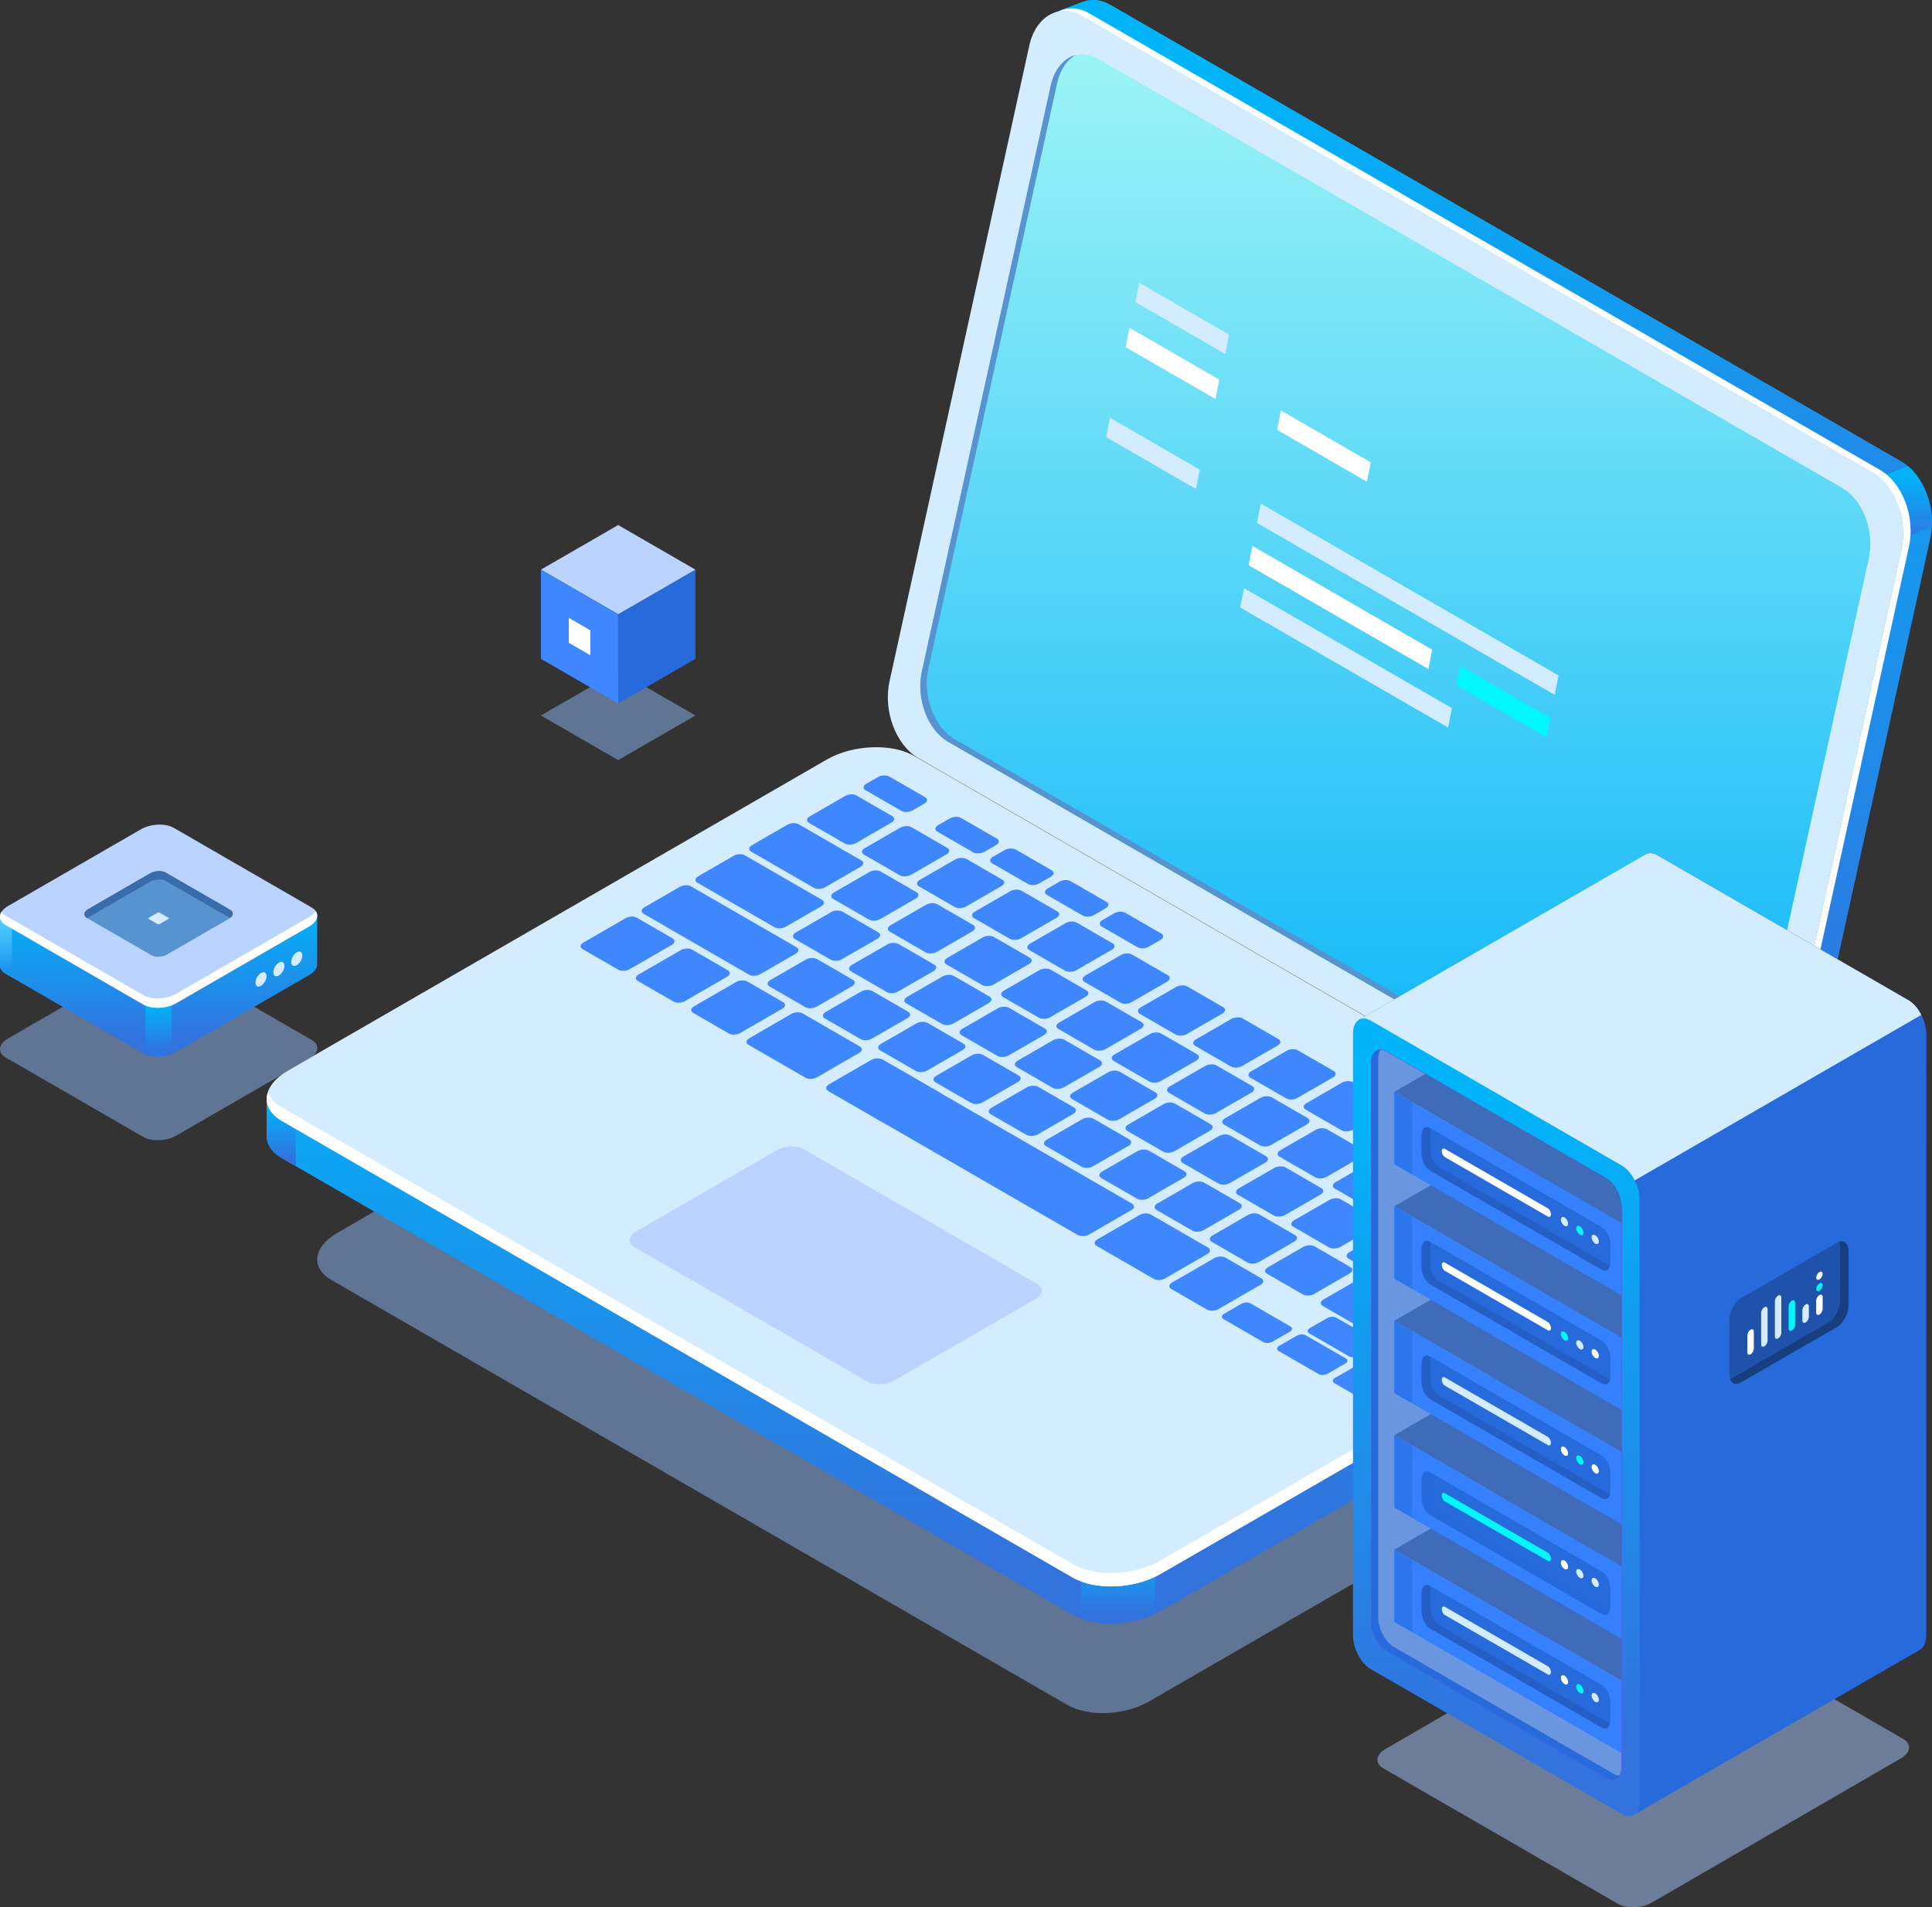 <svg width="1028" height="1015" viewBox="0 0 1028 1015" fill="none" xmlns="http://www.w3.org/2000/svg">
<rect x="0" y="0" width="1028" height="1015" fill="#333333" stroke="none"/>
<g clip-path="url(#clip0_1211_4030)">
<path opacity="0.5" d="M567.988 907.346L176.27 681.12C165.196 674.71 166.591 663.552 179.381 656.15L446.121 502.15C458.911 494.748 478.27 493.97 489.344 500.353L881.061 726.579C892.135 732.989 890.741 744.146 877.951 751.549L611.211 905.549C598.421 912.951 579.062 913.729 567.988 907.346Z" fill="#8FB6F5"/>
<path d="M1011.78 245.698L590.804 2.602C585.924 -0.214 580.937 -0.67 576.54 0.859V0.805L575.789 1.1C575.735 1.1 575.655 1.154 575.601 1.181L560.398 7.001L574.046 13.679C573.992 13.92 573.912 14.162 573.858 14.43L499.478 352.79C496.046 368.426 502.91 386.663 514.815 393.529L925.65 630.778L924.176 648.185L940.8 641.748C946.377 639.146 950.855 633.219 952.705 624.798L1027.09 286.437C1030.52 270.801 1023.65 252.564 1011.75 245.698H1011.78Z" fill="url(#paint0_linear_1211_4030)"/>
<path d="M1011.78 245.698L590.805 2.602C585.925 -0.214 580.937 -0.67 576.54 0.859V0.805L575.789 1.1C575.735 1.1 575.655 1.154 575.601 1.181L560.398 7.001L574.046 13.679C573.993 13.92 573.912 14.162 573.859 14.43L522.859 246.342L728.84 406.859L1025.07 262.514C1022.29 255.273 1017.65 249.131 1011.78 245.725V245.698Z" fill="url(#paint1_linear_1211_4030)"/>
<path d="M995.909 293.706L1027.95 280.055C1028.54 267.637 1023.39 254.817 1014.97 247.951L964.242 269.3L995.909 293.706Z" fill="url(#paint2_linear_1211_4030)"/>
<path d="M909.591 646.521L488.62 403.426C476.715 396.56 469.85 378.295 473.282 362.686L547.663 24.326C551.095 8.69 563.537 1.609 575.442 8.475L996.412 251.571C1008.32 258.437 1015.18 276.701 1011.75 292.311L937.369 630.671C933.937 646.307 921.496 653.387 909.591 646.521Z" fill="#D4ECFF"/>
<path d="M1000.44 250.122L579.469 7.027C573.704 3.701 567.832 3.701 562.898 6.303C566.867 5.444 571.184 6.034 575.42 8.502L996.391 251.598C1008.3 258.463 1015.16 276.728 1011.73 292.337L937.348 630.697C935.578 638.743 931.395 644.483 926.14 647.245C933.246 645.69 939.171 639.253 941.37 629.222L1015.75 290.862C1019.18 275.226 1012.32 256.988 1000.41 250.122H1000.44Z" fill="white"/>
<path d="M900.447 623.323L504.52 394.79C493.634 388.488 487.333 371.806 490.47 357.511L559.032 45.675C562.169 31.38 573.565 24.89 584.451 31.192L980.378 259.725C991.264 266.028 997.565 282.71 994.428 297.005L925.866 608.84C922.729 623.135 911.334 629.625 900.447 623.323Z" fill="white"/>
<path d="M900.447 623.323L504.52 394.79C493.634 388.488 487.333 371.806 490.47 357.511L559.032 45.675C562.169 31.38 573.565 24.89 584.451 31.192L980.378 259.725C991.264 266.028 997.565 282.71 994.428 297.005L925.866 608.84C922.729 623.135 911.334 629.625 900.447 623.323Z" fill="url(#paint3_linear_1211_4030)"/>
<path d="M903.908 621.9L507.981 393.368C497.095 387.065 490.794 370.383 493.931 356.088L562.493 44.253C564.075 37.012 567.802 31.809 572.467 29.207C566.193 30.816 561.018 36.717 559.034 45.648L490.472 357.483C487.335 371.778 493.609 388.487 504.522 394.763L900.449 623.295C905.839 626.406 911.336 626.379 915.894 623.832C912.14 624.797 907.984 624.234 903.908 621.874V621.9Z" fill="#5793CE"/>
<path d="M915.413 657.116L857.872 649.526L486.425 435.02C474.52 428.154 453.713 429.013 439.958 436.951L176.757 588.886L141.953 584.3V604.039H141.98C141.765 608.599 144.34 612.997 149.97 616.242L570.941 859.338C582.846 866.204 603.653 865.346 617.409 857.407L904.071 691.928C911.793 687.449 915.655 681.71 915.44 676.292V657.116H915.413Z" fill="url(#paint4_linear_1211_4030)"/>
<path d="M636.308 521.568L609.923 506.334H319.775L176.726 588.886L141.922 584.3V604.039H141.949C141.734 608.598 144.308 612.997 149.939 616.242L570.91 859.338C577.211 862.958 585.979 864.434 594.881 863.844L636.281 521.568H636.308Z" fill="url(#paint5_linear_1211_4030)"/>
<path d="M157.366 586.337L141.922 584.299V604.038H141.949C141.734 608.598 144.308 612.996 149.939 616.241L157.366 620.533V586.337Z" fill="url(#paint6_linear_1211_4030)"/>
<path d="M575.148 861.323C586.437 865.614 602.579 864.675 614.618 858.882V814.844H575.148V861.349V861.323Z" fill="url(#paint7_linear_1211_4030)"/>
<path d="M570.912 839.625L149.942 596.502C138.036 589.636 139.538 577.621 153.266 569.682L439.929 404.203C453.684 396.264 474.491 395.406 486.396 402.272L907.367 645.368C919.272 652.234 917.771 664.249 904.042 672.188L617.38 837.667C603.625 845.605 582.817 846.464 570.912 839.598V839.625Z" fill="#D4ECFF"/>
<path d="M904.045 665L617.383 830.479C603.628 838.417 582.82 839.276 570.915 832.41L149.944 589.287C146.03 587.034 143.617 584.218 142.544 581.188C140.694 586.82 143.053 592.532 149.944 596.502L570.915 839.597C582.82 846.463 603.628 845.605 617.383 837.666L904.045 672.188C913.296 666.85 916.969 659.689 914.798 653.467C913.43 657.571 909.864 661.647 904.045 664.973V665Z" fill="white"/>
<path d="M329 516.044L309.963 505.047C308.434 504.162 308.622 502.634 310.392 501.615L332.861 488.634C334.631 487.615 337.286 487.507 338.841 488.392L357.878 499.388C359.407 500.274 359.219 501.802 357.449 502.821L334.98 515.802C333.21 516.821 330.555 516.929 329 516.044Z" fill="#3F87FE"/>
<path d="M358.414 533.02L339.377 522.024C337.848 521.139 338.036 519.61 339.806 518.591L362.275 505.61C364.045 504.591 366.7 504.484 368.255 505.369L387.292 516.365C388.821 517.25 388.633 518.779 386.863 519.798L364.394 532.779C362.624 533.798 359.97 533.905 358.414 533.02Z" fill="#3F87FE"/>
<path d="M387.828 549.997L368.791 539.001C367.263 538.116 367.45 536.587 369.22 535.568L391.69 522.587C393.459 521.568 396.114 521.46 397.669 522.345L416.706 533.342C418.235 534.227 418.047 535.755 416.277 536.775L393.808 549.755C392.038 550.775 389.384 550.882 387.828 549.997Z" fill="#3F87FE"/>
<path d="M428.508 535.969L409.471 524.973C407.942 524.088 408.13 522.559 409.9 521.54L428.776 510.651C430.546 509.632 433.2 509.525 434.756 510.41L453.793 521.406C455.322 522.291 455.134 523.82 453.364 524.839L434.487 535.728C432.718 536.747 430.063 536.854 428.508 535.969Z" fill="#3F87FE"/>
<path d="M457.922 552.973L438.885 541.977C437.356 541.092 437.544 539.563 439.314 538.544L458.19 527.655C459.96 526.636 462.615 526.529 464.17 527.414L483.207 538.41C484.736 539.295 484.548 540.824 482.778 541.843L463.902 552.732C462.132 553.751 459.477 553.858 457.922 552.973Z" fill="#3F87FE"/>
<path d="M487.336 569.95L468.299 558.954C466.77 558.069 466.958 556.54 468.728 555.521L487.604 544.632C489.374 543.613 492.029 543.505 493.584 544.39L512.621 555.387C514.15 556.272 513.962 557.8 512.192 558.82L493.316 569.708C491.546 570.728 488.891 570.835 487.336 569.95Z" fill="#3F87FE"/>
<path d="M516.75 586.928L497.713 575.932C496.184 575.047 496.372 573.518 498.142 572.499L517.018 561.61C518.788 560.591 521.443 560.484 522.998 561.369L542.035 572.365C543.564 573.25 543.376 574.779 541.606 575.798L522.73 586.687C520.96 587.706 518.305 587.813 516.75 586.928Z" fill="#3F87FE"/>
<path d="M546.164 603.932L527.127 592.936C525.598 592.051 525.786 590.522 527.556 589.503L546.432 578.614C548.202 577.595 550.857 577.488 552.412 578.373L571.449 589.369C572.978 590.254 572.79 591.783 571.02 592.802L552.144 603.691C550.374 604.71 547.72 604.817 546.164 603.932Z" fill="#3F87FE"/>
<path d="M575.578 620.909L556.541 609.913C555.013 609.028 555.2 607.499 556.97 606.48L575.847 595.591C577.616 594.572 580.271 594.464 581.826 595.349L600.863 606.346C602.392 607.231 602.204 608.759 600.434 609.778L581.558 620.667C579.788 621.687 577.134 621.794 575.578 620.909Z" fill="#3F87FE"/>
<path d="M604.992 637.885L585.955 626.889C584.427 626.004 584.614 624.475 586.384 623.456L605.261 612.567C607.03 611.548 609.685 611.441 611.24 612.326L630.278 623.322C631.806 624.207 631.618 625.736 629.848 626.755L610.972 637.644C609.202 638.663 606.548 638.77 604.992 637.885Z" fill="#3F87FE"/>
<path d="M634.407 654.889L615.369 643.893C613.841 643.008 614.028 641.479 615.798 640.46L634.675 629.571C636.444 628.552 639.099 628.445 640.654 629.33L659.692 640.326C661.22 641.211 661.032 642.74 659.263 643.759L640.386 654.648C638.616 655.667 635.962 655.774 634.407 654.889Z" fill="#3F87FE"/>
<path d="M663.821 671.866L644.783 660.87C643.255 659.985 643.442 658.456 645.212 657.437L664.089 646.548C665.858 645.529 668.513 645.421 670.068 646.306L689.106 657.303C690.634 658.188 690.446 659.716 688.677 660.736L669.8 671.624C668.03 672.644 665.376 672.751 663.821 671.866Z" fill="#3F87FE"/>
<path d="M693.235 688.844L674.197 677.848C672.669 676.963 672.856 675.434 674.626 674.415L693.503 663.526C695.273 662.507 697.927 662.4 699.482 663.285L718.52 674.281C720.048 675.166 719.86 676.695 718.091 677.714L699.214 688.603C697.444 689.622 694.79 689.729 693.235 688.844Z" fill="#3F87FE"/>
<path d="M471.836 527.924L452.799 516.928C451.27 516.043 451.458 514.514 453.228 513.495L472.104 502.606C473.874 501.587 476.529 501.48 478.084 502.365L497.121 513.361C498.65 514.246 498.462 515.775 496.692 516.794L477.816 527.683C476.046 528.702 473.391 528.809 471.836 527.924Z" fill="#3F87FE"/>
<path d="M441.992 510.706L422.955 499.709C421.427 498.824 421.614 497.296 423.384 496.276L442.261 485.388C444.03 484.368 446.685 484.261 448.24 485.146L467.278 496.142C468.806 497.027 468.618 498.556 466.849 499.575L447.972 510.464C446.202 511.483 443.548 511.591 441.992 510.706Z" fill="#3F87FE"/>
<path d="M412.097 493.434L371.072 469.752C369.544 468.867 369.731 467.339 371.501 466.319L390.378 455.431C392.147 454.411 394.802 454.304 396.357 455.189L437.382 478.871C438.91 479.756 438.722 481.285 436.953 482.304L418.076 493.193C416.306 494.212 413.652 494.319 412.097 493.434Z" fill="#3F87FE"/>
<path d="M432.984 472.433L399.681 453.204C398.153 452.319 398.341 450.79 400.111 449.771L418.987 438.882C420.757 437.863 423.411 437.755 424.967 438.64L458.269 457.87C459.797 458.755 459.61 460.284 457.84 461.303L438.963 472.192C437.193 473.211 434.539 473.319 432.984 472.433Z" fill="#3F87FE"/>
<path d="M501.25 544.928L482.213 533.932C480.684 533.047 480.872 531.518 482.642 530.499L501.518 519.61C503.288 518.591 505.943 518.484 507.498 519.369L526.535 530.365C528.064 531.25 527.876 532.779 526.106 533.798L507.23 544.687C505.46 545.706 502.805 545.813 501.25 544.928Z" fill="#3F87FE"/>
<path d="M530.664 561.905L511.627 550.909C510.098 550.024 510.286 548.495 512.056 547.476L530.932 536.587C532.702 535.568 535.357 535.46 536.912 536.345L555.949 547.342C557.478 548.227 557.29 549.755 555.52 550.775L536.644 561.663C534.874 562.683 532.22 562.79 530.664 561.905Z" fill="#3F87FE"/>
<path d="M560.078 578.881L541.041 567.885C539.513 567 539.7 565.471 541.47 564.452L560.347 553.563C562.116 552.544 564.771 552.437 566.326 553.322L585.363 564.318C586.892 565.203 586.704 566.732 584.934 567.751L566.058 578.64C564.288 579.659 561.634 579.766 560.078 578.881Z" fill="#3F87FE"/>
<path d="M589.492 595.885L570.455 584.889C568.927 584.004 569.114 582.475 570.884 581.456L589.761 570.567C591.53 569.548 594.185 569.441 595.74 570.326L614.778 581.322C616.306 582.207 616.118 583.736 614.348 584.755L595.472 595.644C593.702 596.663 591.048 596.77 589.492 595.885Z" fill="#3F87FE"/>
<path d="M618.93 612.862L599.892 601.866C598.364 600.981 598.552 599.452 600.321 598.433L619.198 587.544C620.968 586.525 623.622 586.417 625.178 587.302L644.215 598.299C645.743 599.184 645.556 600.712 643.786 601.732L624.909 612.62C623.14 613.64 620.485 613.747 618.93 612.862Z" fill="#3F87FE"/>
<path d="M648.352 629.866L629.314 618.87C627.786 617.985 627.974 616.456 629.743 615.437L648.62 604.548C650.39 603.529 653.044 603.421 654.599 604.306L673.637 615.303C675.165 616.188 674.978 617.716 673.208 618.735L654.331 629.624C652.562 630.644 649.907 630.751 648.352 629.866Z" fill="#3F87FE"/>
<path d="M677.766 646.844L658.728 635.848C657.2 634.963 657.388 633.434 659.157 632.415L678.034 621.526C679.804 620.507 682.458 620.4 684.013 621.285L703.051 632.281C704.579 633.166 704.392 634.695 702.622 635.714L683.745 646.603C681.976 647.622 679.321 647.729 677.766 646.844Z" fill="#3F87FE"/>
<path d="M707.18 663.821L688.142 652.825C686.614 651.94 686.802 650.411 688.571 649.392L707.448 638.503C709.218 637.484 711.872 637.376 713.428 638.261L732.465 649.258C733.993 650.143 733.806 651.671 732.036 652.691L713.159 663.579C711.39 664.599 708.735 664.706 707.18 663.821Z" fill="#3F87FE"/>
<path d="M736.594 680.825L717.556 669.829C716.028 668.944 716.216 667.415 717.986 666.396L736.862 655.507C738.632 654.488 741.286 654.38 742.842 655.265L761.879 666.262C763.408 667.147 763.22 668.675 761.45 669.694L742.573 680.583C740.804 681.603 738.149 681.71 736.594 680.825Z" fill="#3F87FE"/>
<path d="M788.875 711.024L747.314 687.02C745.786 686.135 745.974 684.606 747.743 683.587L766.62 672.698C768.39 671.679 771.044 671.572 772.599 672.457L814.16 696.461C815.689 697.346 815.501 698.874 813.731 699.894L794.855 710.782C793.085 711.802 790.43 711.909 788.875 711.024Z" fill="#3F87FE"/>
<path d="M846.152 677.927L811.08 657.678C809.552 656.793 809.739 655.264 811.509 654.245L830.386 643.356C832.155 642.337 834.81 642.23 836.365 643.115L871.437 663.364C872.965 664.249 872.778 665.778 871.008 666.797L852.131 677.686C850.362 678.705 847.707 678.812 846.152 677.927Z" fill="#3F87FE"/>
<path d="M552.782 541.602L533.744 530.606C532.216 529.721 532.403 528.192 534.173 527.173L553.05 516.284C554.819 515.265 557.474 515.158 559.029 516.043L578.067 527.039C579.595 527.924 579.407 529.453 577.638 530.472L558.761 541.361C556.991 542.38 554.337 542.487 552.782 541.602Z" fill="#3F87FE"/>
<path d="M522.617 524.196L503.58 513.2C502.052 512.315 502.239 510.786 504.009 509.767L522.886 498.878C524.655 497.859 527.31 497.751 528.865 498.636L547.903 509.633C549.431 510.518 549.243 512.046 547.473 513.066L528.597 523.954C526.827 524.974 524.173 525.081 522.617 524.196Z" fill="#3F87FE"/>
<path d="M492.485 506.79L473.447 495.793C471.919 494.908 472.106 493.38 473.876 492.361L492.753 481.472C494.522 480.452 497.177 480.345 498.732 481.23L517.77 492.226C519.298 493.111 519.11 494.64 517.341 495.659L498.464 506.548C496.694 507.567 494.04 507.675 492.485 506.79Z" fill="#3F87FE"/>
<path d="M462.344 489.356L443.306 478.36C441.778 477.475 441.966 475.946 443.736 474.927L462.612 464.038C464.382 463.019 467.036 462.912 468.592 463.797L487.629 474.793C489.157 475.678 488.97 477.207 487.2 478.226L468.323 489.115C466.554 490.134 463.899 490.241 462.344 489.356Z" fill="#3F87FE"/>
<path d="M582.196 558.579L563.158 547.582C561.63 546.697 561.817 545.169 563.587 544.15L582.464 533.261C584.233 532.242 586.888 532.134 588.443 533.019L607.481 544.015C609.009 544.9 608.821 546.429 607.052 547.448L588.175 558.337C586.405 559.356 583.751 559.464 582.196 558.579Z" fill="#3F87FE"/>
<path d="M611.617 575.583L592.58 564.586C591.052 563.701 591.239 562.173 593.009 561.153L611.886 550.265C613.655 549.245 616.31 549.138 617.865 550.023L636.903 561.019C638.431 561.904 638.243 563.433 636.473 564.452L617.597 575.341C615.827 576.36 613.173 576.468 611.617 575.583Z" fill="#3F87FE"/>
<path d="M641.032 592.559L621.994 581.563C620.466 580.678 620.653 579.149 622.423 578.13L641.3 567.241C643.069 566.222 645.724 566.115 647.279 567L666.317 577.996C667.845 578.881 667.657 580.41 665.888 581.429L647.011 592.318C645.241 593.337 642.587 593.444 641.032 592.559Z" fill="#3F87FE"/>
<path d="M670.446 609.538L651.408 598.541C649.88 597.656 650.067 596.128 651.837 595.109L670.714 584.22C672.483 583.2 675.138 583.093 676.693 583.978L695.731 594.974C697.259 595.859 697.071 597.388 695.302 598.407L676.425 609.296C674.655 610.315 672.001 610.423 670.446 609.538Z" fill="#3F87FE"/>
<path d="M699.86 626.542L680.822 615.545C679.294 614.66 679.481 613.132 681.251 612.112L700.128 601.224C701.897 600.204 704.552 600.097 706.107 600.982L725.145 611.978C726.673 612.863 726.485 614.392 724.716 615.411L705.839 626.3C704.069 627.319 701.415 627.427 699.86 626.542Z" fill="#3F87FE"/>
<path d="M729.274 643.518L710.236 632.522C708.708 631.637 708.896 630.108 710.665 629.089L729.542 618.2C731.311 617.181 733.966 617.074 735.521 617.959L754.559 628.955C756.087 629.84 755.899 631.369 754.13 632.388L735.253 643.277C733.483 644.296 730.829 644.403 729.274 643.518Z" fill="#3F87FE"/>
<path d="M758.688 660.495L739.65 649.499C738.122 648.613 738.31 647.085 740.079 646.066L758.956 635.177C760.726 634.158 763.38 634.05 764.935 634.935L783.973 645.931C785.501 646.817 785.313 648.345 783.544 649.364L764.667 660.253C762.897 661.272 760.243 661.38 758.688 660.495Z" fill="#3F87FE"/>
<path d="M788.102 677.499L769.064 666.502C767.536 665.617 767.724 664.089 769.493 663.069L788.37 652.181C790.14 651.161 792.794 651.054 794.349 651.939L813.387 662.935C814.915 663.82 814.728 665.349 812.958 666.368L794.081 677.257C792.312 678.276 789.657 678.384 788.102 677.499Z" fill="#3F87FE"/>
<path d="M817.516 694.475L798.478 683.479C796.95 682.594 797.138 681.065 798.907 680.046L817.784 669.157C819.554 668.138 822.208 668.031 823.763 668.916L842.801 679.912C844.329 680.797 844.142 682.326 842.372 683.345L823.495 694.234C821.726 695.253 819.071 695.36 817.516 694.475Z" fill="#3F87FE"/>
<path d="M537.289 499.575L518.252 488.579C516.723 487.694 516.911 486.165 518.681 485.146L537.557 474.257C539.327 473.238 541.982 473.13 543.537 474.015L562.574 485.012C564.103 485.897 563.915 487.425 562.145 488.444L543.269 499.333C541.499 500.353 538.845 500.46 537.289 499.575Z" fill="#3F87FE"/>
<path d="M508.008 482.678L488.971 471.682C487.442 470.797 487.63 469.268 489.4 468.249L508.276 457.36C510.046 456.341 512.7 456.234 514.256 457.119L533.293 468.115C534.822 469 534.634 470.529 532.864 471.548L513.987 482.437C512.218 483.456 509.563 483.563 508.008 482.678Z" fill="#3F87FE"/>
<path d="M478.75 465.782L459.713 454.786C458.184 453.901 458.372 452.372 460.142 451.353L479.018 440.464C480.788 439.445 483.443 439.337 484.998 440.222L504.035 451.219C505.564 452.104 505.376 453.632 503.606 454.652L484.73 465.54C482.96 466.56 480.305 466.667 478.75 465.782Z" fill="#3F87FE"/>
<path d="M449.477 448.885L430.439 437.889C428.911 437.004 429.099 435.475 430.868 434.456L449.745 423.567C451.515 422.548 454.169 422.441 455.724 423.326L474.762 434.322C476.29 435.207 476.103 436.736 474.333 437.755L455.456 448.644C453.687 449.663 451.032 449.77 449.477 448.885Z" fill="#3F87FE"/>
<path d="M479.586 431.506L460.549 420.51C459.02 419.625 459.208 418.096 460.978 417.077L467.225 413.483C468.995 412.464 471.649 412.357 473.205 413.242L492.242 424.238C493.771 425.123 493.583 426.652 491.813 427.671L485.566 431.265C483.796 432.284 481.141 432.391 479.586 431.506Z" fill="#3F87FE"/>
<path d="M517.766 453.553L498.728 442.557C497.2 441.672 497.388 440.143 499.157 439.124L505.405 435.53C507.175 434.511 509.829 434.404 511.384 435.289L530.422 446.285C531.95 447.17 531.763 448.699 529.993 449.718L523.745 453.312C521.976 454.331 519.321 454.438 517.766 453.553Z" fill="#3F87FE"/>
<path d="M546.914 470.395L527.877 459.399C526.348 458.514 526.536 456.985 528.306 455.966L534.553 452.372C536.323 451.353 538.978 451.246 540.533 452.131L559.57 463.127C561.099 464.012 560.911 465.541 559.141 466.56L552.894 470.154C551.124 471.173 548.47 471.28 546.914 470.395Z" fill="#3F87FE"/>
<path d="M576.063 487.211L557.025 476.215C555.497 475.33 555.685 473.801 557.454 472.782L563.702 469.188C565.471 468.169 568.126 468.062 569.681 468.947L588.719 479.943C590.247 480.828 590.059 482.357 588.29 483.376L582.042 486.97C580.273 487.989 577.618 488.096 576.063 487.211Z" fill="#3F87FE"/>
<path d="M605.203 504.055L586.166 493.059C584.638 492.174 584.825 490.645 586.595 489.626L592.842 486.032C594.612 485.013 597.267 484.906 598.822 485.791L617.859 496.787C619.388 497.672 619.2 499.201 617.43 500.22L611.183 503.814C609.413 504.833 606.759 504.94 605.203 504.055Z" fill="#3F87FE"/>
<path d="M767.938 598.004L748.9 587.008C747.372 586.123 747.56 584.594 749.329 583.575L755.577 579.981C757.347 578.962 760.001 578.855 761.556 579.74L780.594 590.736C782.122 591.621 781.934 593.15 780.165 594.169L773.917 597.763C772.148 598.782 769.493 598.889 767.938 598.004Z" fill="#3F87FE"/>
<path d="M797.078 614.848L778.041 603.852C776.513 602.967 776.7 601.438 778.47 600.419L784.717 596.825C786.487 595.806 789.142 595.699 790.697 596.584L809.734 607.58C811.263 608.465 811.075 609.994 809.305 611.013L803.058 614.607C801.288 615.626 798.634 615.733 797.078 614.848Z" fill="#3F87FE"/>
<path d="M826.227 631.69L807.189 620.694C805.661 619.809 805.849 618.28 807.618 617.261L813.866 613.667C815.636 612.648 818.29 612.54 819.845 613.426L838.883 624.422C840.411 625.307 840.223 626.836 838.454 627.855L832.206 631.449C830.437 632.468 827.782 632.575 826.227 631.69Z" fill="#3F87FE"/>
<path d="M855.375 648.506L836.338 637.51C834.809 636.625 834.997 635.096 836.767 634.077L843.014 630.483C844.784 629.464 847.439 629.357 848.994 630.242L868.031 641.238C869.56 642.123 869.372 643.652 867.602 644.671L861.355 648.265C859.585 649.284 856.93 649.391 855.375 648.506Z" fill="#3F87FE"/>
<path d="M566.703 516.579L547.666 505.582C546.138 504.697 546.325 503.169 548.095 502.15L566.972 491.261C568.741 490.242 571.396 490.134 572.951 491.019L591.988 502.015C593.517 502.9 593.329 504.429 591.559 505.448L572.683 516.337C570.913 517.356 568.259 517.464 566.703 516.579Z" fill="#3F87FE"/>
<path d="M596.117 533.555L577.08 522.559C575.552 521.674 575.739 520.145 577.509 519.126L596.386 508.237C598.155 507.218 600.81 507.111 602.365 507.996L621.403 518.992C622.931 519.877 622.743 521.406 620.973 522.425L602.097 533.314C600.327 534.333 597.673 534.44 596.117 533.555Z" fill="#3F87FE"/>
<path d="M625.532 550.534L606.494 539.538C604.966 538.653 605.153 537.124 606.923 536.105L625.8 525.216C627.569 524.197 630.224 524.089 631.779 524.974L650.817 535.971C652.345 536.856 652.157 538.384 650.388 539.403L631.511 550.292C629.741 551.312 627.087 551.419 625.532 550.534Z" fill="#3F87FE"/>
<path d="M654.946 567.538L635.908 556.541C634.38 555.656 634.567 554.128 636.337 553.109L655.214 542.22C656.983 541.2 659.638 541.093 661.193 541.978L680.231 552.974C681.759 553.859 681.571 555.388 679.802 556.407L660.925 567.296C659.155 568.315 656.501 568.423 654.946 567.538Z" fill="#3F87FE"/>
<path d="M684.36 584.514L665.322 573.518C663.794 572.633 663.981 571.104 665.751 570.085L684.628 559.196C686.397 558.177 689.052 558.07 690.607 558.955L709.645 569.951C711.173 570.836 710.985 572.365 709.216 573.384L690.339 584.273C688.569 585.292 685.915 585.399 684.36 584.514Z" fill="#3F87FE"/>
<path d="M713.774 601.491L694.736 590.495C693.208 589.61 693.396 588.081 695.165 587.062L714.042 576.173C715.811 575.154 718.466 575.046 720.021 575.931L739.059 586.928C740.587 587.813 740.399 589.341 738.63 590.36L719.753 601.249C717.983 602.269 715.329 602.376 713.774 601.491Z" fill="#3F87FE"/>
<path d="M743.188 618.495L724.15 607.499C722.622 606.613 722.81 605.085 724.579 604.066L743.456 593.177C745.226 592.158 747.88 592.05 749.435 592.935L768.473 603.931C770.001 604.817 769.813 606.345 768.044 607.364L749.167 618.253C747.397 619.272 744.743 619.38 743.188 618.495Z" fill="#3F87FE"/>
<path d="M772.602 635.471L753.564 624.475C752.036 623.59 752.224 622.061 753.993 621.042L772.87 610.153C774.64 609.134 777.294 609.027 778.849 609.912L797.887 620.908C799.415 621.793 799.228 623.322 797.458 624.341L778.581 635.23C776.812 636.249 774.157 636.356 772.602 635.471Z" fill="#3F87FE"/>
<path d="M802.016 652.45L782.978 641.454C781.45 640.569 781.638 639.04 783.407 638.021L802.284 627.132C804.054 626.113 806.708 626.005 808.263 626.89L827.301 637.887C828.829 638.772 828.642 640.3 826.872 641.319L807.995 652.208C806.226 653.228 803.571 653.335 802.016 652.45Z" fill="#3F87FE"/>
<path d="M398.525 518.67L342.431 486.272C340.903 485.387 341.091 483.858 342.861 482.839L361.737 471.95C363.507 470.931 366.161 470.824 367.717 471.709L423.81 504.107C425.339 504.992 425.151 506.521 423.381 507.54L404.505 518.429C402.735 519.448 400.08 519.555 398.525 518.67Z" fill="#3F87FE"/>
<path d="M759.892 727.356L703.799 694.957C702.27 694.072 702.458 692.544 704.228 691.525L723.104 680.636C724.874 679.617 727.529 679.509 729.084 680.394L785.177 712.793C786.706 713.678 786.518 715.207 784.748 716.226L765.872 727.115C764.102 728.134 761.447 728.241 759.892 727.356Z" fill="#3F87FE"/>
<path d="M642.258 696.942L623.221 685.946C621.692 685.061 621.88 683.532 623.65 682.513L646.119 669.532C647.889 668.513 650.543 668.406 652.099 669.291L671.136 680.287C672.665 681.172 672.477 682.701 670.707 683.72L648.237 696.701C646.468 697.72 643.813 697.827 642.258 696.942Z" fill="#3F87FE"/>
<path d="M428.665 573.571L398.205 555.977C396.677 555.092 396.864 553.563 398.634 552.544L421.104 539.563C422.873 538.544 425.528 538.437 427.083 539.322L457.543 556.916C459.071 557.801 458.884 559.33 457.114 560.349L434.644 573.33C432.875 574.349 430.22 574.456 428.665 573.571Z" fill="#3F87FE"/>
<path d="M613.923 680.583L583.463 662.989C581.934 662.104 582.122 660.575 583.892 659.556L606.361 646.575C608.131 645.556 610.786 645.449 612.341 646.334L642.801 663.928C644.329 664.813 644.142 666.341 642.372 667.361L619.902 680.341C618.133 681.361 615.478 681.468 613.923 680.583Z" fill="#3F87FE"/>
<path d="M471.087 598.085L440.627 580.491C439.098 579.606 439.286 578.077 441.056 577.058L463.525 564.077C465.295 563.058 467.95 562.951 469.505 563.836L499.965 581.43C501.493 582.315 501.306 583.843 499.536 584.863L477.066 597.843C475.297 598.863 472.642 598.97 471.087 598.085Z" fill="#3F87FE"/>
<path d="M469.714 563.943L602.146 640.434C603.781 641.372 603.781 642.928 602.146 643.867L579.22 657.116C577.584 658.054 574.903 658.054 573.267 657.116L440.836 580.625L469.714 563.943Z" fill="#3F87FE"/>
<path d="M724.471 727.732L745.681 739.989C746.941 740.713 746.78 741.974 745.332 742.805L736.135 748.115C734.687 748.947 732.488 749.054 731.255 748.33L710.046 736.073C708.785 735.349 708.946 734.089 710.394 733.257L719.591 727.947C721.039 727.115 723.238 727.008 724.471 727.732Z" fill="#3F87FE"/>
<path d="M694.815 710.621L716.024 722.878C717.285 723.602 717.124 724.862 715.676 725.694L706.479 731.004C705.031 731.836 702.832 731.943 701.599 731.219L680.389 718.962C679.129 718.238 679.29 716.977 680.738 716.146L689.935 710.836C691.383 710.004 693.582 709.897 694.815 710.621Z" fill="#3F87FE"/>
<path d="M665.401 693.617L686.61 705.874C687.871 706.598 687.71 707.858 686.262 708.69L677.065 714C675.617 714.832 673.418 714.939 672.185 714.215L650.975 701.958C649.715 701.234 649.876 699.973 651.324 699.142L660.521 693.832C661.969 693 664.167 692.893 665.401 693.617Z" fill="#3F87FE"/>
<path d="M711.065 701.234L732.274 713.491C733.535 714.215 733.374 715.476 731.926 716.307L722.729 721.617C721.281 722.449 719.082 722.556 717.849 721.832L696.639 709.575C695.379 708.851 695.54 707.591 696.988 706.759L706.185 701.449C707.633 700.617 709.832 700.51 711.065 701.234Z" fill="#3F87FE"/>
<path d="M827.253 369.768L668.812 278.285L670.85 267.986L829.291 359.469L827.253 369.768Z" fill="#D4ECFF"/>
<path d="M770.512 387.174L659.906 323.289L661.944 312.99L772.549 376.848L770.512 387.174Z" fill="#D4ECFF"/>
<path d="M760.03 356.036L664.359 300.787L666.397 290.488L762.067 345.737L760.03 356.036Z" fill="white"/>
<path d="M822.804 392.269L774.969 364.645L777.007 354.346L824.842 381.97L822.804 392.269Z" fill="#00F8FC"/>
<path d="M651.945 188.384L604.109 160.76L606.147 150.461L653.982 178.085L651.945 188.384Z" fill="#D4ECFF"/>
<path d="M646.741 212.334L598.906 184.709L600.944 174.41L648.779 202.035L646.741 212.334Z" fill="white"/>
<path d="M727.343 256.345L679.508 228.721L681.546 218.422L729.381 246.046L727.343 256.345Z" fill="white"/>
<path d="M881.546 544.446L833.711 516.822L835.749 506.496L883.584 534.147L881.546 544.446Z" fill="#D4ECFF"/>
<path d="M636.366 260.209L588.531 232.584L590.569 222.285L638.404 249.91L636.366 260.209Z" fill="#D4ECFF"/>
<path d="M461.676 735.294L337.396 663.524C333.776 661.432 334.232 657.785 338.415 655.371L413.412 612.057C417.595 609.643 423.896 609.375 427.516 611.467L551.796 683.237C555.416 685.329 554.96 688.976 550.777 691.39L475.78 734.704C471.597 737.118 465.296 737.386 461.676 735.294Z" fill="#BAD4FF"/>
<path opacity="0.5" d="M328.917 404.499L287.812 380.763L328.917 357.027L370.022 380.763L328.917 404.499Z" fill="#8FB6F5"/>
<path d="M370.019 350.618L328.914 374.353V326.882L370.019 303.146V350.618Z" fill="#266ADC"/>
<path d="M328.917 326.881L287.812 303.146L328.917 279.41L370.022 303.146L328.917 326.881Z" fill="#BAD4FF"/>
<path d="M328.917 374.353L287.812 350.618V303.146L328.917 326.882V374.353Z" fill="#3F87FE"/>
<path d="M314.117 348.712L302.641 342.061V328.785L314.117 335.437V348.712Z" fill="white"/>
<path opacity="0.5" d="M861.035 1013.23L736.004 941.029C731.419 938.374 732.009 933.761 737.291 930.704L869.803 853.972C875.086 850.914 883.103 850.593 887.688 853.221L1012.72 925.42C1017.3 928.075 1016.71 932.688 1011.43 935.746L878.92 1012.48C873.638 1015.54 865.62 1015.86 861.035 1013.23Z" fill="#A9C9FF"/>
<path d="M1015.53 877.414L881.841 800.226C876.639 797.222 872.43 789.176 872.43 782.23V462.241C872.43 455.295 876.639 452.13 881.841 455.134L1015.53 532.349C1020.73 535.353 1024.94 543.399 1024.94 550.345V870.333C1024.94 877.28 1020.73 880.445 1015.53 877.441V877.414Z" fill="url(#paint8_linear_1211_4030)"/>
<path d="M1015.53 532.321L881.841 455.107C879.509 453.766 877.39 453.659 875.755 454.571L723.133 542.647L730.319 569.279L869.48 965.705L1021.49 878.003C1021.49 878.003 1021.54 877.977 1021.57 877.95L1021.83 877.789C1023.74 876.582 1024.94 873.954 1024.94 870.279V550.291C1024.94 543.344 1020.73 535.298 1015.53 532.295V532.321Z" fill="#266ADC"/>
<path d="M1015.53 532.321L881.841 455.107C879.509 453.766 877.39 453.659 875.755 454.571L723.133 542.647L730.319 569.279L768.582 678.302L775.794 682.459L1022.32 540.099C1020.6 536.747 1018.21 533.877 1015.53 532.321Z" fill="#D4ECFF"/>
<path d="M863.017 965.41L729.326 888.222C724.124 885.218 719.914 877.172 719.914 870.226V550.238C719.914 543.291 724.124 540.126 729.326 543.13L863.017 620.318C868.219 623.322 872.429 631.368 872.429 638.314V958.303C872.429 965.249 868.219 968.414 863.017 965.41Z" fill="url(#paint9_linear_1211_4030)"/>
<path d="M854.624 946.154L737.771 878.675C733.239 876.047 729.539 869.02 729.539 862.958V565.794C729.539 559.732 733.213 556.943 737.771 559.571L854.624 627.05C859.155 629.679 862.855 636.706 862.855 642.767V939.932C862.855 945.993 859.182 948.782 854.624 946.154Z" fill="url(#paint10_linear_1211_4030)"/>
<path d="M854.624 946.154L737.771 878.675C733.239 876.047 729.539 869.02 729.539 862.958V565.794C729.539 559.732 733.213 556.943 737.771 559.571L854.624 627.05C859.155 629.679 862.855 636.706 862.855 642.767V939.932C862.855 945.993 859.182 948.782 854.624 946.154Z" fill="url(#paint11_linear_1211_4030)"/>
<path d="M854.624 946.154L737.771 878.675C733.239 876.047 729.539 869.02 729.539 862.958V565.794C729.539 559.732 733.213 556.943 737.771 559.571L854.624 627.05C859.155 629.679 862.855 636.706 862.855 642.767V939.932C862.855 945.993 859.182 948.782 854.624 946.154Z" fill="#6A96DF"/>
<path d="M858.431 943.9L741.578 876.421C737.047 873.793 733.347 866.766 733.347 860.705V563.54C733.347 561.475 733.776 559.812 734.526 558.578C731.577 558.578 729.539 561.26 729.539 565.793V862.957C729.539 869.019 733.213 876.072 737.771 878.674L854.624 946.153C857.627 947.869 860.228 947.252 861.676 944.892C860.684 944.892 859.584 944.57 858.458 943.9H858.431Z" fill="#266ADC"/>
<path d="M854.622 809.719L811.184 784.643L741.898 824.658L862.854 894.497V825.463C862.854 819.401 859.18 812.348 854.622 809.746V809.719Z" fill="#3E6CB9"/>
<path d="M854.622 748.811L811.184 723.734L741.898 763.75L862.854 833.589V764.554C862.854 758.493 859.18 751.439 854.622 748.838V748.811Z" fill="#3E6CB9"/>
<path d="M854.622 687.93L811.184 662.854L741.898 702.869L862.854 772.708V703.673C862.854 697.612 859.18 690.559 854.622 687.957V687.93Z" fill="#3E6CB9"/>
<path d="M854.622 627.022L811.184 601.945L741.898 641.961L862.854 711.8V642.765C862.854 636.704 859.18 629.65 854.622 627.049V627.022Z" fill="#3E6CB9"/>
<path d="M854.619 627.023L758.466 571.479L741.922 581.026L862.877 650.865V642.712C862.877 636.651 859.204 629.597 854.645 626.996L854.619 627.023Z" fill="#3E6CB9"/>
<path d="M862.854 650.892L741.898 581.053V619.539L862.854 689.378V650.892Z" fill="#3480FF"/>
<path d="M862.854 711.799L741.898 641.934V680.447L862.854 750.286V711.799Z" fill="#3480FF"/>
<path d="M862.854 772.681L741.898 702.842V741.328L862.854 811.168V772.681Z" fill="#3480FF"/>
<path d="M862.854 833.589L741.898 763.75V802.237L862.854 872.076V833.589Z" fill="#3480FF"/>
<path d="M862.854 894.47L741.898 824.631V863.117L862.854 932.956V894.47Z" fill="#3480FF"/>
<path d="M852.18 675.675L761.095 623.081C758.521 621.606 756.43 617.61 756.43 614.177V603.878C756.43 600.445 758.521 598.863 761.095 600.365L852.18 652.959C854.755 654.434 856.846 658.43 856.846 661.863V672.162C856.846 675.595 854.755 677.177 852.18 675.675Z" fill="#266ADC"/>
<path opacity="0.3" d="M765.684 621.096C763.11 619.621 761.018 615.625 761.018 612.192V601.893C761.018 601.357 761.099 600.874 761.179 600.418L761.072 600.338C758.498 598.863 756.406 600.418 756.406 603.851V614.15C756.406 617.583 758.498 621.552 761.072 623.054L852.157 675.648C854.329 676.909 856.125 675.97 856.635 673.61L765.657 621.069L765.684 621.096Z" fill="#1C478E"/>
<path d="M823.599 647.406L768.792 615.759C767.88 615.249 767.156 613.828 767.156 612.621C767.156 611.414 767.88 610.851 768.792 611.387L823.599 643.034C824.51 643.544 825.234 644.966 825.234 646.172C825.234 647.379 824.51 647.943 823.599 647.406Z" fill="white"/>
<path d="M852.18 736.181L761.095 683.587C758.521 682.112 756.43 678.116 756.43 674.683V664.384C756.43 660.951 758.521 659.369 761.095 660.871L852.18 713.464C854.755 714.939 856.846 718.936 856.846 722.369V732.667C856.846 736.1 854.755 737.683 852.18 736.181Z" fill="#266ADC"/>
<path opacity="0.3" d="M765.684 681.602C763.11 680.127 761.018 676.131 761.018 672.698V662.399C761.018 661.863 761.099 661.38 761.179 660.924L761.072 660.843C758.498 659.368 756.406 660.924 756.406 664.357V674.656C756.406 678.089 758.498 682.058 761.072 683.56L852.157 736.154C854.329 737.414 856.125 736.476 856.635 734.116L765.657 681.575L765.684 681.602Z" fill="#1C478E"/>
<path d="M823.599 707.939L768.792 676.292C767.88 675.782 767.156 674.361 767.156 673.154C767.156 671.947 767.88 671.384 768.792 671.92L823.599 703.568C824.51 704.077 825.234 705.499 825.234 706.706C825.234 707.913 824.51 708.476 823.599 707.939Z" fill="white"/>
<path d="M852.18 797.277L761.095 744.683C758.521 743.208 756.43 739.211 756.43 735.778V725.48C756.43 722.047 758.521 720.464 761.095 721.966L852.18 774.56C854.755 776.035 856.846 780.031 856.846 783.464V793.763C856.846 797.196 854.755 798.778 852.18 797.277Z" fill="#266ADC"/>
<path opacity="0.3" d="M765.684 742.698C763.11 741.223 761.018 737.227 761.018 733.794V723.495C761.018 722.958 761.099 722.476 761.179 722.02L761.072 721.939C758.498 720.464 756.406 722.02 756.406 725.453V735.751C756.406 739.184 758.498 743.154 761.072 744.656L852.157 797.25C854.329 798.51 856.125 797.571 856.635 795.211L765.657 742.671L765.684 742.698Z" fill="#1C478E"/>
<path d="M823.599 769.035L768.792 737.388C767.88 736.878 767.156 735.457 767.156 734.25C767.156 733.043 767.88 732.48 768.792 733.016L823.599 764.663C824.51 765.173 825.234 766.594 825.234 767.801C825.234 769.008 824.51 769.571 823.599 769.035Z" fill="#D4ECFF"/>
<path d="M852.18 858.907L761.095 806.314C758.521 804.838 756.43 800.842 756.43 797.409V787.11C756.43 783.678 758.521 782.095 761.095 783.597L852.18 836.191C854.755 837.666 856.846 841.662 856.846 845.095V855.394C856.846 858.827 854.755 860.409 852.18 858.907Z" fill="#266ADC"/>
<path opacity="0.3" d="M765.684 804.329C763.11 802.854 761.018 798.858 761.018 795.425V785.126C761.018 784.59 761.099 784.107 761.179 783.651L761.072 783.597C758.498 782.122 756.406 783.678 756.406 787.111V797.41C756.406 800.843 758.498 804.812 761.072 806.314L852.157 858.908C854.329 860.168 856.125 859.23 856.635 856.869L765.657 804.329H765.684Z" fill="#266ADC"/>
<path d="M823.599 830.666L768.792 799.018C767.88 798.509 767.156 797.087 767.156 795.88C767.156 794.674 767.88 794.11 768.792 794.647L823.599 826.294C824.51 826.804 825.234 828.225 825.234 829.432C825.234 830.639 824.51 831.202 823.599 830.666Z" fill="#00F8FC"/>
<path d="M852.18 919.359L761.095 866.765C758.521 865.29 756.43 861.293 756.43 857.86V847.562C756.43 844.129 758.521 842.546 761.095 844.048L852.18 896.642C854.755 898.117 856.846 902.113 856.846 905.546V915.845C856.846 919.278 854.755 920.861 852.18 919.359Z" fill="#266ADC"/>
<path opacity="0.3" d="M765.684 864.754C763.11 863.279 761.018 859.283 761.018 855.85V845.551C761.018 845.015 761.099 844.532 761.179 844.076L761.072 843.996C758.498 842.521 756.406 844.076 756.406 847.509V857.808C756.406 861.241 758.498 865.21 761.072 866.712L852.157 919.306C854.329 920.567 856.125 919.628 856.635 917.268L765.657 864.728L765.684 864.754Z" fill="#1C478E"/>
<path d="M823.599 891.092L768.792 859.444C767.88 858.935 767.156 857.513 767.156 856.306C767.156 855.099 767.88 854.536 768.792 855.073L823.599 886.72C824.51 887.23 825.234 888.651 825.234 889.858C825.234 891.065 824.51 891.628 823.599 891.092Z" fill="#D4ECFF"/>
<path opacity="0.5" d="M741.898 581.053L751.417 586.551V625.037L741.898 619.539V581.053Z" fill="#266ADC"/>
<path opacity="0.5" d="M741.898 641.934L751.417 647.458V685.945L741.898 680.447V641.934Z" fill="#266ADC"/>
<path opacity="0.5" d="M741.898 702.842L751.417 708.34V746.826L741.898 741.328V702.842Z" fill="#266ADC"/>
<path opacity="0.5" d="M741.898 763.75L751.417 769.248V807.735L741.898 802.237V763.75Z" fill="#266ADC"/>
<path opacity="0.5" d="M741.898 824.633L751.417 830.131V868.617L741.898 863.119V824.633Z" fill="#266ADC"/>
<path d="M834.377 651.214C834.377 652.448 833.519 652.931 832.446 652.341C831.374 651.724 830.516 650.222 830.516 648.988C830.516 647.755 831.374 647.272 832.446 647.862C833.519 648.479 834.377 649.981 834.377 651.214Z" fill="#D4ECFF"/>
<path d="M842.556 655.935C842.556 657.169 841.698 657.652 840.626 657.061C839.553 656.445 838.695 654.943 838.695 653.709C838.695 652.475 839.553 651.993 840.626 652.583C841.698 653.199 842.556 654.701 842.556 655.935Z" fill="#00F8FC"/>
<path d="M850.736 660.656C850.736 661.889 849.878 662.372 848.806 661.782C847.733 661.165 846.875 659.663 846.875 658.43C846.875 657.196 847.733 656.713 848.806 657.303C849.878 657.92 850.736 659.422 850.736 660.656Z" fill="#D4ECFF"/>
<path d="M834.377 712.095C834.377 713.329 833.519 713.812 832.446 713.222C831.374 712.605 830.516 711.103 830.516 709.869C830.516 708.635 831.374 708.153 832.446 708.743C833.519 709.36 834.377 710.862 834.377 712.095Z" fill="#00F8FC"/>
<path d="M842.556 716.816C842.556 718.05 841.698 718.532 840.626 717.942C839.553 717.326 838.695 715.824 838.695 714.59C838.695 713.356 839.553 712.873 840.626 713.463C841.698 714.08 842.556 715.582 842.556 716.816Z" fill="#D4ECFF"/>
<path d="M850.736 721.537C850.736 722.77 849.878 723.253 848.806 722.663C847.733 722.046 846.875 720.544 846.875 719.311C846.875 718.077 847.733 717.594 848.806 718.184C849.878 718.801 850.736 720.303 850.736 721.537Z" fill="white"/>
<path d="M834.377 773.406C834.377 774.639 833.519 775.122 832.446 774.532C831.374 773.915 830.516 772.413 830.516 771.18C830.516 769.946 831.374 769.463 832.446 770.053C833.519 770.67 834.377 772.172 834.377 773.406Z" fill="white"/>
<path d="M842.556 778.126C842.556 779.36 841.698 779.843 840.626 779.253C839.553 778.636 838.695 777.134 838.695 775.9C838.695 774.667 839.553 774.184 840.626 774.774C841.698 775.391 842.556 776.893 842.556 778.126Z" fill="#00F8FC"/>
<path d="M850.736 782.847C850.736 784.081 849.878 784.564 848.806 783.974C847.733 783.357 846.875 781.855 846.875 780.621C846.875 779.387 847.733 778.905 848.806 779.495C849.878 780.112 850.736 781.613 850.736 782.847Z" fill="white"/>
<path d="M834.377 833.832C834.377 835.065 833.519 835.548 832.446 834.958C831.374 834.341 830.516 832.839 830.516 831.606C830.516 830.372 831.374 829.889 832.446 830.479C833.519 831.096 834.377 832.598 834.377 833.832Z" fill="white"/>
<path d="M842.556 838.552C842.556 839.786 841.698 840.269 840.626 839.679C839.553 839.062 838.695 837.56 838.695 836.326C838.695 835.092 839.553 834.61 840.626 835.2C841.698 835.817 842.556 837.319 842.556 838.552Z" fill="#D4ECFF"/>
<path d="M850.736 843.271C850.736 844.505 849.878 844.987 848.806 844.397C847.733 843.781 846.875 842.279 846.875 841.045C846.875 839.811 847.733 839.328 848.806 839.919C849.878 840.535 850.736 842.037 850.736 843.271Z" fill="#D4ECFF"/>
<path d="M834.377 895.087C834.377 896.321 833.519 896.804 832.446 896.214C831.374 895.597 830.516 894.095 830.516 892.861C830.516 891.628 831.374 891.145 832.446 891.735C833.519 892.352 834.377 893.854 834.377 895.087Z" fill="white"/>
<path d="M842.556 899.808C842.556 901.042 841.698 901.525 840.626 900.935C839.553 900.318 838.695 898.816 838.695 897.582C838.695 896.348 839.553 895.866 840.626 896.456C841.698 897.072 842.556 898.574 842.556 899.808Z" fill="#00F8FC"/>
<path d="M850.736 904.529C850.736 905.763 849.878 906.245 848.806 905.655C847.733 905.038 846.875 903.536 846.875 902.303C846.875 901.069 847.733 900.586 848.806 901.176C849.878 901.793 850.736 903.295 850.736 904.529Z" fill="#D4ECFF"/>
<path d="M892.562 922.15V649.686L893.126 649.365L1006.98 583.629V856.093L1006.41 856.414L892.562 922.15ZM894.815 651.001V918.261L1004.72 854.805V587.545L894.815 651.001Z" fill="#266ADC"/>
<path d="M977.406 706.221L926.354 735.696C922.921 737.68 920.133 735.562 920.133 731.002V702.68C920.133 698.094 922.921 692.784 926.354 690.826L977.406 661.351C980.838 659.366 983.627 661.485 983.627 666.044V694.366C983.627 698.952 980.838 704.263 977.406 706.221Z" fill="#1F53AB"/>
<path d="M978.637 660.788C978.932 661.593 979.093 662.531 979.093 663.631V691.953C979.093 696.539 976.304 701.849 972.872 703.807L921.819 733.282C921.39 733.524 920.988 733.711 920.586 733.819C921.498 736.313 923.723 737.171 926.324 735.669L977.377 706.194C980.809 704.21 983.597 698.899 983.597 694.34V666.018C983.597 662.022 981.452 659.903 978.637 660.761V660.788Z" fill="#173E7E"/>
<path d="M968.099 689.164C969.037 688.627 969.815 689.057 969.815 690.156V696.593C969.815 697.693 969.037 699.007 968.099 699.543C967.16 700.08 966.383 699.65 966.383 698.551V692.114C966.383 691.014 967.16 689.7 968.099 689.164Z" fill="white"/>
<path d="M960.755 694.207C961.694 693.67 962.471 694.1 962.471 695.199V700.831C962.471 701.931 961.694 703.245 960.755 703.782C959.817 704.318 959.039 703.889 959.039 702.789V697.157C959.039 696.057 959.817 694.743 960.755 694.207Z" fill="#D4ECFF"/>
<path d="M953.435 692.14C954.373 691.604 955.151 692.033 955.151 693.133V705.068C955.151 706.167 954.373 707.481 953.435 708.018C952.496 708.554 951.719 708.125 951.719 707.025V695.091C951.719 693.991 952.496 692.677 953.435 692.14Z" fill="#00F8FC"/>
<path d="M946.115 689.486C947.053 688.95 947.831 689.379 947.831 690.479V709.306C947.831 710.406 947.053 711.72 946.115 712.256C945.176 712.793 944.398 712.364 944.398 711.264V692.436C944.398 691.337 945.176 690.023 946.115 689.486Z" fill="#D4ECFF"/>
<path d="M938.794 695.681C939.733 695.145 940.51 695.574 940.51 696.674V713.517C940.51 714.616 939.733 715.93 938.794 716.467C937.856 717.003 937.078 716.574 937.078 715.474V698.632C937.078 697.532 937.856 696.218 938.794 695.681Z" fill="#D4ECFF"/>
<path d="M931.474 707.615C932.412 707.079 933.19 707.508 933.19 708.607V717.753C933.19 718.853 932.412 720.167 931.474 720.703C930.535 721.24 929.758 720.81 929.758 719.711V710.565C929.758 709.466 930.535 708.151 931.474 707.615Z" fill="white"/>
<path d="M966.414 685.918C966.414 686.991 967.165 687.42 968.103 686.883C969.042 686.347 969.792 685.033 969.792 683.96C969.792 682.887 969.042 682.458 968.103 682.995C967.165 683.531 966.414 684.845 966.414 685.918Z" fill="#00F8FC"/>
<path d="M966.414 679.857C966.414 680.93 967.165 681.359 968.103 680.823C969.042 680.287 969.792 678.972 969.792 677.9C969.792 676.827 969.042 676.398 968.103 676.934C967.165 677.47 966.414 678.785 966.414 679.857Z" fill="white"/>
<path opacity="0.5" d="M76.261 605.058L3.034 562.762C-1.471 560.161 -0.908 555.628 4.294 552.625L75.001 511.805C80.203 508.801 88.033 508.479 92.537 511.08L165.765 553.376C170.269 555.977 169.706 560.51 164.505 563.513L93.797 604.333C88.596 607.337 80.766 607.659 76.261 605.058Z" fill="#8FB6F5"/>
<path d="M168.768 512.852V487.587H112.111L92.537 476.243C88.033 473.641 80.203 473.963 75.001 476.967L56.741 487.507H0.004V513.469C-0.13 515.212 0.862 516.928 3.007 518.162L76.235 560.457C80.739 563.059 88.569 562.737 93.771 559.733L164.478 518.913C167.481 517.197 168.902 514.944 168.741 512.852H168.768Z" fill="url(#paint12_linear_1211_4030)"/>
<path d="M84.386 474.498C81.088 474.579 77.683 475.41 75.001 476.965L56.741 487.506H0.004V513.467C-0.13 515.211 0.862 516.927 3.007 518.161L76.235 560.456C78.407 561.716 81.329 562.28 84.359 562.199V474.498H84.386Z" fill="url(#paint13_linear_1211_4030)"/>
<path d="M6.439 487.479H0.004V513.467C-0.13 515.21 0.862 516.927 3.007 518.161L6.413 520.118V487.479H6.439Z" fill="url(#paint14_linear_1211_4030)"/>
<path d="M77.383 560.993C81.271 562.656 86.875 562.548 91.406 560.832V531.33H77.383V560.993Z" fill="url(#paint15_linear_1211_4030)"/>
<path d="M76.261 534.548L3.034 492.253C-1.471 489.652 -0.908 485.119 4.294 482.142L75.001 441.322C80.203 438.318 88.033 437.997 92.537 440.598L165.765 482.893C170.269 485.495 169.706 490.027 164.505 493.004L93.797 533.824C88.596 536.828 80.766 537.15 76.261 534.548Z" fill="#BAD4FF"/>
<path d="M164.476 488.015L93.769 528.835C88.568 531.839 80.738 532.16 76.234 529.559L3.006 487.264C2.014 486.674 1.263 486.003 0.754 485.279C-0.802 487.774 -0.078 490.455 3.006 492.252L76.234 534.547C80.738 537.149 88.568 536.827 93.769 533.823L164.476 493.003C168.498 490.67 169.732 487.425 167.989 484.877C167.292 486.003 166.112 487.103 164.476 488.042V488.015Z" fill="white"/>
<path d="M141.821 519.503C141.821 521.38 140.507 523.687 138.871 524.625C137.236 525.564 135.922 524.813 135.922 522.909C135.922 521.005 137.236 518.725 138.871 517.786C140.507 516.848 141.821 517.599 141.821 519.503Z" fill="#D4ECFF"/>
<path d="M151.336 514.005C151.336 515.882 150.023 518.189 148.387 519.127C146.751 520.066 145.438 519.315 145.438 517.411C145.438 515.507 146.751 513.227 148.387 512.288C150.023 511.35 151.336 512.1 151.336 514.005Z" fill="#D4ECFF"/>
<path d="M160.86 508.507C160.86 510.384 159.546 512.691 157.91 513.629C156.275 514.568 154.961 513.817 154.961 511.913C154.961 510.009 156.275 507.729 157.91 506.79C159.546 505.851 160.86 506.602 160.86 508.507Z" fill="#D4ECFF"/>
<path d="M80.577 508.346L46.309 488.553C44.218 487.346 44.459 485.227 46.899 483.806L79.987 464.71C82.427 463.315 86.1 463.154 88.192 464.361L122.459 484.154C124.551 485.361 124.31 487.48 121.869 488.902L88.782 507.997C86.342 509.392 82.668 509.553 80.577 508.346Z" fill="#5793CE"/>
<path d="M83.877 491.77L79.131 489.034C78.836 488.873 78.89 488.578 79.212 488.391L83.797 485.735C84.145 485.548 84.628 485.521 84.923 485.682L89.669 488.417C89.964 488.578 89.91 488.873 89.588 489.061L85.003 491.716C84.655 491.904 84.172 491.931 83.877 491.77Z" fill="#D4ECFF"/>
<path d="M46.309 488.552L46.416 488.606C46.577 488.499 46.712 488.364 46.899 488.257L79.987 469.161C82.427 467.767 86.1 467.606 88.192 468.813L122.352 488.552C124.283 487.158 124.39 485.28 122.459 484.154L88.192 464.361C86.1 463.154 82.427 463.288 79.987 464.709L46.899 483.805C44.459 485.2 44.218 487.318 46.309 488.552Z" fill="#396CAA"/>
</g>
<defs>
<linearGradient id="paint0_linear_1211_4030" x1="763.395" y1="72.812" x2="763.395" y2="586.486" gradientUnits="userSpaceOnUse">
<stop stop-color="#01B3F9"/>
<stop offset="0.99" stop-color="#3273DE"/>
</linearGradient>
<linearGradient id="paint1_linear_1211_4030" x1="774.074" y1="45.702" x2="774.074" y2="368.131" gradientUnits="userSpaceOnUse">
<stop stop-color="#01B3F9"/>
<stop offset="0.99" stop-color="#3273DE"/>
</linearGradient>
<linearGradient id="paint2_linear_1211_4030" x1="996.133" y1="253.091" x2="996.133" y2="289.351" gradientUnits="userSpaceOnUse">
<stop stop-color="#01B3F9"/>
<stop offset="0.99" stop-color="#3273DE"/>
</linearGradient>
<linearGradient id="paint3_linear_1211_4030" x1="742.449" y1="28.783" x2="742.449" y2="625.732" gradientUnits="userSpaceOnUse">
<stop stop-color="#9CF4F6"/>
<stop offset="1" stop-color="#01B0F9"/>
</linearGradient>
<linearGradient id="paint4_linear_1211_4030" x1="528.866" y1="479.093" x2="528.866" y2="822.702" gradientUnits="userSpaceOnUse">
<stop stop-color="#01B3F9"/>
<stop offset="0.99" stop-color="#3273DE"/>
</linearGradient>
<linearGradient id="paint5_linear_1211_4030" x1="389.22" y1="546.51" x2="389.22" y2="829.928" gradientUnits="userSpaceOnUse">
<stop stop-color="#01B3F9"/>
<stop offset="0.99" stop-color="#3273DE"/>
</linearGradient>
<linearGradient id="paint6_linear_1211_4030" x1="149.647" y1="588.369" x2="149.647" y2="617.084" gradientUnits="userSpaceOnUse">
<stop stop-color="#01B3F9"/>
<stop offset="0.99" stop-color="#3273DE"/>
</linearGradient>
<linearGradient id="paint7_linear_1211_4030" x1="594.892" y1="820.365" x2="594.892" y2="859.312" gradientUnits="userSpaceOnUse">
<stop stop-color="#01B3F9"/>
<stop offset="0.99" stop-color="#3273DE"/>
</linearGradient>
<linearGradient id="paint8_linear_1211_4030" x1="-845.528" y1="-197.332" x2="-696.083" y2="-456.117" gradientUnits="userSpaceOnUse">
<stop stop-color="#2D0979"/>
<stop offset="1" stop-color="#5B04F7"/>
</linearGradient>
<linearGradient id="paint9_linear_1211_4030" x1="796.204" y1="589.689" x2="796.204" y2="926.133" gradientUnits="userSpaceOnUse">
<stop stop-color="#01B3F9"/>
<stop offset="0.99" stop-color="#3273DE"/>
</linearGradient>
<linearGradient id="paint10_linear_1211_4030" x1="-1080.16" y1="-309.011" x2="-933.121" y2="-263.423" gradientUnits="userSpaceOnUse">
<stop stop-color="#3919BB"/>
<stop offset="1" stop-color="#6507FA"/>
</linearGradient>
<linearGradient id="paint11_linear_1211_4030" x1="-1080.16" y1="-309.011" x2="-933.121" y2="-263.423" gradientUnits="userSpaceOnUse">
<stop stop-color="#3919BB"/>
<stop offset="1" stop-color="#6507FA"/>
</linearGradient>
<linearGradient id="paint12_linear_1211_4030" x1="84.416" y1="484.34" x2="84.416" y2="553.865" gradientUnits="userSpaceOnUse">
<stop stop-color="#01B3F9"/>
<stop offset="0.99" stop-color="#3273DE"/>
</linearGradient>
<linearGradient id="paint13_linear_1211_4030" x1="42.207" y1="484.351" x2="42.207" y2="553.858" gradientUnits="userSpaceOnUse">
<stop stop-color="#01B3F9"/>
<stop offset="0.99" stop-color="#3273DE"/>
</linearGradient>
<linearGradient id="paint14_linear_1211_4030" x1="3.217" y1="491.145" x2="3.217" y2="517.011" gradientUnits="userSpaceOnUse">
<stop stop-color="#4DCDFF"/>
<stop offset="0.99" stop-color="#1994EC"/>
</linearGradient>
<linearGradient id="paint15_linear_1211_4030" x1="84.397" y1="534.796" x2="84.397" y2="559.245" gradientUnits="userSpaceOnUse">
<stop stop-color="#01B3F9"/>
<stop offset="0.99" stop-color="#3074DE"/>
</linearGradient>
<clipPath id="clip0_1211_4030">
<rect width="1028" height="1015" fill="white"/>
</clipPath>
</defs>
</svg>
